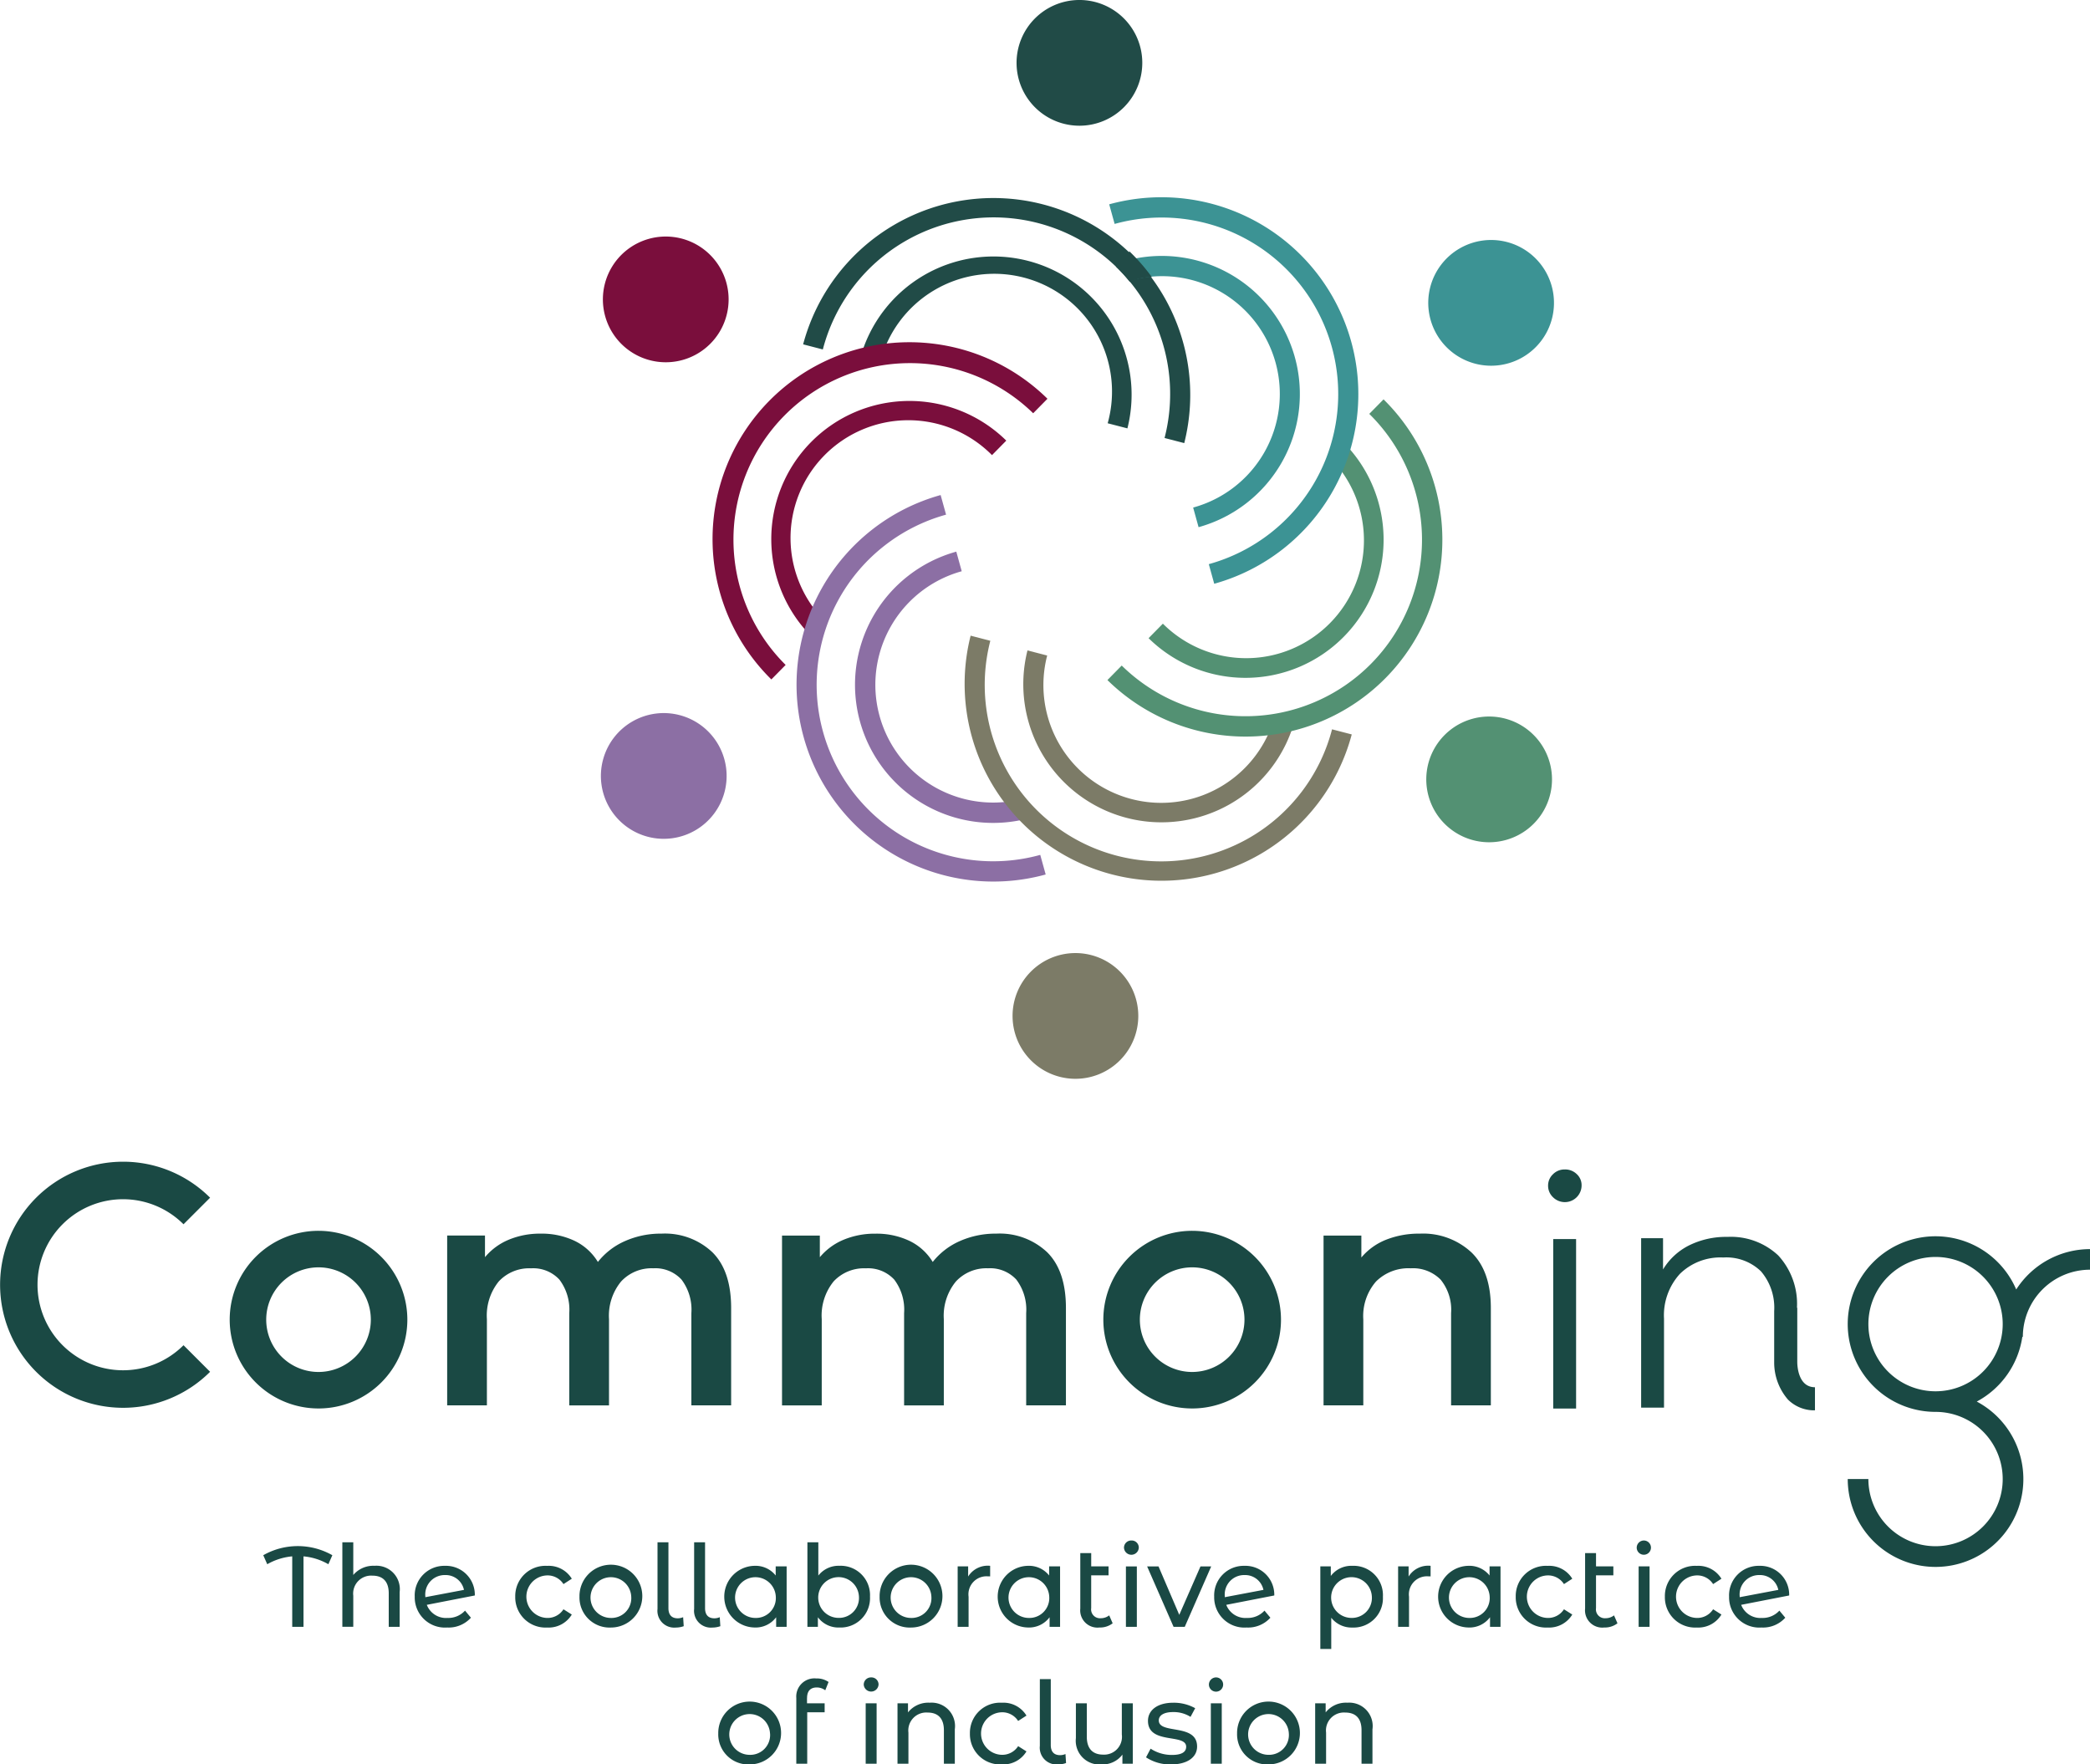 <svg xmlns="http://www.w3.org/2000/svg" xmlns:xlink="http://www.w3.org/1999/xlink" id="Groupe_71" data-name="Groupe 71" width="248.758" height="210" viewBox="0 0 248.758 210"><defs><clipPath id="clip-path"><rect id="Rectangle_51" data-name="Rectangle 51" width="248.758" height="210" fill="none"></rect></clipPath></defs><g id="Groupe_71-2" data-name="Groupe 71" clip-path="url(#clip-path)"><path id="Trac&#xE9;_583" data-name="Trac&#xE9; 583" d="M64.13,106.544a10.449,10.449,0,0,0-4.352.889,8.414,8.414,0,0,0-3.218,2.481,6.556,6.556,0,0,0-2.781-2.518,9.133,9.133,0,0,0-4.034-.852,9.637,9.637,0,0,0-3.784.719,7.351,7.351,0,0,0-2.839,2.081v-2.573h-4.5v20.211H43.35V116.725a6.448,6.448,0,0,1,1.419-4.5,4.948,4.948,0,0,1,3.842-1.553,4.241,4.241,0,0,1,3.369,1.344,5.926,5.926,0,0,1,1.173,3.994v10.977h4.731V116.725a6.413,6.413,0,0,1,1.439-4.486,4.937,4.937,0,0,1,3.821-1.571,4.237,4.237,0,0,1,3.369,1.344,5.926,5.926,0,0,1,1.174,3.994v10.977H72.42V115.4q0-4.426-2.233-6.641a8.222,8.222,0,0,0-6.057-2.215" transform="translate(14.602 40.284)" fill="#1a4944"></path><path id="Trac&#xE9;_584" data-name="Trac&#xE9; 584" d="M93.05,106.544a10.449,10.449,0,0,0-4.352.889,8.414,8.414,0,0,0-3.218,2.481A6.556,6.556,0,0,0,82.7,107.4a9.133,9.133,0,0,0-4.034-.852,9.637,9.637,0,0,0-3.784.719,7.351,7.351,0,0,0-2.839,2.081v-2.573h-4.5v20.211H72.27V116.725a6.448,6.448,0,0,1,1.419-4.5,4.948,4.948,0,0,1,3.842-1.553,4.241,4.241,0,0,1,3.369,1.344,5.926,5.926,0,0,1,1.173,3.994v10.977H86.8V116.725a6.413,6.413,0,0,1,1.439-4.486,4.937,4.937,0,0,1,3.821-1.571,4.237,4.237,0,0,1,3.369,1.344,5.926,5.926,0,0,1,1.174,3.994v10.977h4.731V115.4q0-4.426-2.233-6.641a8.222,8.222,0,0,0-6.057-2.215" transform="translate(25.536 40.284)" fill="#1a4944"></path><path id="Trac&#xE9;_585" data-name="Trac&#xE9; 585" d="M125.78,106.544a10.613,10.613,0,0,0-4.012.719,7.408,7.408,0,0,0-2.955,2.12v-2.611h-4.5v20.211h4.731v-10.22a6.261,6.261,0,0,1,1.516-4.523,5.462,5.462,0,0,1,4.125-1.571,4.625,4.625,0,0,1,3.558,1.344,5.673,5.673,0,0,1,1.25,3.994v10.977h4.731V115.4q0-4.391-2.308-6.623a8.45,8.45,0,0,0-6.133-2.233" transform="translate(43.22 40.284)" fill="#1a4944"></path><rect id="Rectangle_50" data-name="Rectangle 50" width="2.723" height="20.171" transform="translate(184.868 147.474)" fill="#1a4944"></rect><path id="Trac&#xE9;_586" data-name="Trac&#xE9; 586" d="M135.7,101a1.927,1.927,0,0,0-1.418.575,1.838,1.838,0,0,0-.576,1.342,1.876,1.876,0,0,0,.576,1.379,1.994,1.994,0,0,0,3.412-1.418,1.778,1.778,0,0,0-.575-1.323A1.965,1.965,0,0,0,135.7,101" transform="translate(50.552 38.189)" fill="#1a4944"></path><path id="Trac&#xE9;_587" data-name="Trac&#xE9; 587" d="M179.636,113.1a10.45,10.45,0,1,0-9.6,14.572,7.994,7.994,0,1,1-7.994,7.994h-2.457a10.452,10.452,0,1,0,15.358-9.222,10.467,10.467,0,0,0,5.421-7.7h.063a8,8,0,0,1,7.993-7.994V108.3a10.443,10.443,0,0,0-8.783,4.807m-9.6,12.115a7.994,7.994,0,1,1,7.994-7.994,8,8,0,0,1-7.994,7.994" transform="translate(60.338 40.37)" fill="#1a4944"></path><path id="Trac&#xE9;_588" data-name="Trac&#xE9; 588" d="M160.324,121.775v-6.514h-.036a8.516,8.516,0,0,0-2.23-6.23,8.239,8.239,0,0,0-6.039-2.206,9.9,9.9,0,0,0-4.584,1.017,7.585,7.585,0,0,0-3.087,2.857v-3.719h-2.607V127.15h2.723V116.564a7.313,7.313,0,0,1,1.9-5.348,6.894,6.894,0,0,1,5.158-1.938,5.908,5.908,0,0,1,4.486,1.65,6.65,6.65,0,0,1,1.568,4.732v6.108a6.75,6.75,0,0,0,1.644,4.424,4.417,4.417,0,0,0,3.211,1.276v-2.749c-2.034,0-2.1-2.642-2.106-2.944" transform="translate(53.592 40.39)" fill="#1a4944"></path><path id="Trac&#xE9;_589" data-name="Trac&#xE9; 589" d="M105.866,106.3a10.572,10.572,0,1,0,10.571,10.573A10.585,10.585,0,0,0,105.866,106.3m0,16.8a6.226,6.226,0,1,1,6.225-6.225,6.232,6.232,0,0,1-6.225,6.225" transform="translate(36.03 40.192)" fill="#1a4944"></path><path id="Trac&#xE9;_590" data-name="Trac&#xE9; 590" d="M30.412,106.3a10.572,10.572,0,1,0,10.571,10.573A10.585,10.585,0,0,0,30.412,106.3m0,16.8a6.226,6.226,0,1,1,6.225-6.225,6.232,6.232,0,0,1-6.225,6.225" transform="translate(7.501 40.192)" fill="#1a4944"></path><path id="Trac&#xE9;_591" data-name="Trac&#xE9; 591" d="M21.843,107.779l3.163-3.163a14.645,14.645,0,1,0,0,20.721l-3.163-3.164a10.179,10.179,0,1,1,0-14.394" transform="translate(0 37.935)" fill="#1a4944"></path><path id="Trac&#xE9;_592" data-name="Trac&#xE9; 592" d="M30.486,135.688a7.2,7.2,0,0,0-2.959-.937v8.387H26.185v-8.387a7.28,7.28,0,0,0-2.973.937l-.475-1.072a8.329,8.329,0,0,1,8.224,0Z" transform="translate(8.597 50.487)" fill="#1a4944"></path><path id="Trac&#xE9;_593" data-name="Trac&#xE9; 593" d="M36.391,139.126v4.138h-1.3v-3.99c0-1.411-.706-2.1-1.94-2.1a2.136,2.136,0,0,0-2.281,2.388v3.7h-1.3V133.2h1.3v3.895A3.119,3.119,0,0,1,33.406,136a2.786,2.786,0,0,1,2.985,3.121" transform="translate(11.178 50.361)" fill="#1a4944"></path><path id="Trac&#xE9;_594" data-name="Trac&#xE9; 594" d="M41.807,140.566l.7.842a3.562,3.562,0,0,1-2.822,1.167,3.6,3.6,0,0,1-3.867-3.678,3.515,3.515,0,0,1,3.609-3.663,3.435,3.435,0,0,1,3.543,3.528l-5.714,1.114a2.447,2.447,0,0,0,2.47,1.56,2.688,2.688,0,0,0,2.077-.87m-4.724-1.736v.136l4.6-.87a2.223,2.223,0,0,0-2.253-1.763,2.308,2.308,0,0,0-2.348,2.5" transform="translate(13.544 51.132)" fill="#1a4944"></path><path id="Trac&#xE9;_595" data-name="Trac&#xE9; 595" d="M44.5,138.9a3.593,3.593,0,0,1,3.8-3.663,3.209,3.209,0,0,1,2.931,1.532l-.991.639a2.24,2.24,0,0,0-1.954-1.034,2.532,2.532,0,0,0,0,5.062,2.238,2.238,0,0,0,1.954-1.031l.991.626a3.216,3.216,0,0,1-2.931,1.546,3.6,3.6,0,0,1-3.8-3.678" transform="translate(16.826 51.132)" fill="#1a4944"></path><path id="Trac&#xE9;_596" data-name="Trac&#xE9; 596" d="M50.048,138.9a3.739,3.739,0,1,1,3.747,3.678,3.58,3.58,0,0,1-3.747-3.678m6.161,0a2.425,2.425,0,1,0-2.414,2.537,2.359,2.359,0,0,0,2.414-2.537" transform="translate(18.923 51.132)" fill="#1a4944"></path><path id="Trac&#xE9;_597" data-name="Trac&#xE9; 597" d="M56.788,141.148V133.2h1.3v7.844c0,.773.367,1.207,1.112,1.207a1.65,1.65,0,0,0,.638-.135l.069,1.072a2.8,2.8,0,0,1-.937.163,2,2,0,0,1-2.184-2.2" transform="translate(21.471 50.361)" fill="#1a4944"></path><path id="Trac&#xE9;_598" data-name="Trac&#xE9; 598" d="M59.951,141.148V133.2h1.3v7.844c0,.773.367,1.207,1.112,1.207a1.65,1.65,0,0,0,.638-.135l.069,1.072a2.8,2.8,0,0,1-.937.163,2,2,0,0,1-2.184-2.2" transform="translate(22.667 50.361)" fill="#1a4944"></path><path id="Trac&#xE9;_599" data-name="Trac&#xE9; 599" d="M69.984,135.3v7.192H68.736v-1.141a3.039,3.039,0,0,1-2.566,1.222,3.671,3.671,0,0,1,0-7.341,3.057,3.057,0,0,1,2.511,1.153V135.3Zm-1.29,3.6a2.425,2.425,0,1,0-2.414,2.537,2.367,2.367,0,0,0,2.414-2.537" transform="translate(23.644 51.132)" fill="#1a4944"></path><path id="Trac&#xE9;_600" data-name="Trac&#xE9; 600" d="M77.184,139.668a3.5,3.5,0,0,1-3.637,3.678,3.042,3.042,0,0,1-2.566-1.222v1.141H69.734V133.2h1.3v3.963A3.059,3.059,0,0,1,73.547,136a3.49,3.49,0,0,1,3.637,3.663m-1.316,0a2.425,2.425,0,1,0-2.43,2.537,2.371,2.371,0,0,0,2.43-2.537" transform="translate(26.366 50.361)" fill="#1a4944"></path><path id="Trac&#xE9;_601" data-name="Trac&#xE9; 601" d="M75.971,138.9a3.739,3.739,0,1,1,3.747,3.678,3.58,3.58,0,0,1-3.747-3.678m6.161,0a2.425,2.425,0,1,0-2.414,2.537,2.359,2.359,0,0,0,2.414-2.537" transform="translate(28.724 51.132)" fill="#1a4944"></path><path id="Trac&#xE9;_602" data-name="Trac&#xE9; 602" d="M86.578,135.234v1.261a2.542,2.542,0,0,0-.3-.012,2.146,2.146,0,0,0-2.266,2.43v3.582h-1.3V135.3h1.247v1.207a2.751,2.751,0,0,1,2.621-1.275" transform="translate(31.272 51.132)" fill="#1a4944"></path><path id="Trac&#xE9;_603" data-name="Trac&#xE9; 603" d="M93.6,135.3v7.192H92.352v-1.141a3.039,3.039,0,0,1-2.566,1.222,3.671,3.671,0,0,1,0-7.341,3.057,3.057,0,0,1,2.511,1.153V135.3Zm-1.29,3.6a2.425,2.425,0,1,0-2.414,2.537A2.367,2.367,0,0,0,92.31,138.9" transform="translate(32.573 51.132)" fill="#1a4944"></path><path id="Trac&#xE9;_604" data-name="Trac&#xE9; 604" d="M97.155,142.487a2.445,2.445,0,0,1-1.572.5,2.052,2.052,0,0,1-2.281-2.252v-6.6h1.3v1.575h2.063v1.071H94.6v3.894a1.055,1.055,0,0,0,1.127,1.209,1.638,1.638,0,0,0,1.017-.34Z" transform="translate(35.277 50.718)" fill="#1a4944"></path><path id="Trac&#xE9;_605" data-name="Trac&#xE9; 605" d="M97.076,133.9a.856.856,0,0,1,.881-.854.843.843,0,0,1,.882.827.882.882,0,0,1-1.763.028m.23,2.227h1.3v7.192h-1.3Z" transform="translate(36.704 50.305)" fill="#1a4944"></path><path id="Trac&#xE9;_606" data-name="Trac&#xE9; 606" d="M106.7,135.284l-3.148,7.192h-1.331l-3.148-7.192h1.356l2.47,5.766,2.525-5.766Z" transform="translate(37.461 51.15)" fill="#1a4944"></path><path id="Trac&#xE9;_607" data-name="Trac&#xE9; 607" d="M110.854,140.566l.7.842a3.56,3.56,0,0,1-2.822,1.167,3.6,3.6,0,0,1-3.867-3.678,3.515,3.515,0,0,1,3.609-3.663,3.435,3.435,0,0,1,3.543,3.528l-5.714,1.114a2.448,2.448,0,0,0,2.47,1.56,2.686,2.686,0,0,0,2.077-.87m-4.723-1.736v.136l4.6-.87a2.223,2.223,0,0,0-2.253-1.763,2.307,2.307,0,0,0-2.347,2.5" transform="translate(39.651 51.132)" fill="#1a4944"></path><path id="Trac&#xE9;_608" data-name="Trac&#xE9; 608" d="M121.482,138.9a3.494,3.494,0,0,1-3.637,3.678,3.07,3.07,0,0,1-2.511-1.167v3.718h-1.3V135.3h1.247v1.14a3.066,3.066,0,0,1,2.566-1.207,3.49,3.49,0,0,1,3.637,3.663m-1.316,0a2.425,2.425,0,1,0-2.43,2.537,2.379,2.379,0,0,0,2.43-2.537" transform="translate(43.115 51.132)" fill="#1a4944"></path><path id="Trac&#xE9;_609" data-name="Trac&#xE9; 609" d="M124.618,135.234v1.261a2.5,2.5,0,0,0-.3-.012,2.147,2.147,0,0,0-2.267,2.43v3.582h-1.3V135.3H122v1.207a2.746,2.746,0,0,1,2.618-1.275" transform="translate(45.656 51.132)" fill="#1a4944"></path><path id="Trac&#xE9;_610" data-name="Trac&#xE9; 610" d="M131.64,135.3v7.192h-1.249v-1.141a3.039,3.039,0,0,1-2.566,1.222,3.671,3.671,0,0,1,0-7.341,3.057,3.057,0,0,1,2.511,1.153V135.3Zm-1.29,3.6a2.425,2.425,0,1,0-2.414,2.537,2.367,2.367,0,0,0,2.414-2.537" transform="translate(46.956 51.132)" fill="#1a4944"></path><path id="Trac&#xE9;_611" data-name="Trac&#xE9; 611" d="M130.91,138.9a3.593,3.593,0,0,1,3.8-3.663,3.209,3.209,0,0,1,2.931,1.532l-.991.639a2.24,2.24,0,0,0-1.954-1.034,2.532,2.532,0,0,0,0,5.062,2.238,2.238,0,0,0,1.954-1.031l.991.626a3.216,3.216,0,0,1-2.931,1.546,3.6,3.6,0,0,1-3.8-3.678" transform="translate(49.497 51.132)" fill="#1a4944"></path><path id="Trac&#xE9;_612" data-name="Trac&#xE9; 612" d="M140.754,142.487a2.445,2.445,0,0,1-1.572.5,2.052,2.052,0,0,1-2.281-2.252v-6.6h1.3v1.575h2.063v1.071H138.2v3.894a1.055,1.055,0,0,0,1.127,1.209,1.638,1.638,0,0,0,1.017-.34Z" transform="translate(51.762 50.718)" fill="#1a4944"></path><path id="Trac&#xE9;_613" data-name="Trac&#xE9; 613" d="M141.359,133.9a.856.856,0,0,1,.882-.854.848.848,0,1,1-.882.854m.23,2.227h1.3v7.192h-1.3Z" transform="translate(53.447 50.305)" fill="#1a4944"></path><path id="Trac&#xE9;_614" data-name="Trac&#xE9; 614" d="M143.792,138.9a3.593,3.593,0,0,1,3.8-3.663,3.209,3.209,0,0,1,2.931,1.532l-.991.639a2.24,2.24,0,0,0-1.954-1.034,2.532,2.532,0,0,0,0,5.062,2.238,2.238,0,0,0,1.954-1.031l.991.626a3.216,3.216,0,0,1-2.931,1.546,3.6,3.6,0,0,1-3.8-3.678" transform="translate(54.367 51.132)" fill="#1a4944"></path><path id="Trac&#xE9;_615" data-name="Trac&#xE9; 615" d="M155.324,140.566l.7.842a3.56,3.56,0,0,1-2.822,1.167,3.6,3.6,0,0,1-3.867-3.678,3.515,3.515,0,0,1,3.609-3.663,3.435,3.435,0,0,1,3.543,3.528l-5.714,1.114a2.448,2.448,0,0,0,2.47,1.56,2.686,2.686,0,0,0,2.077-.87m-4.724-1.736v.136l4.6-.87a2.223,2.223,0,0,0-2.253-1.763,2.308,2.308,0,0,0-2.348,2.5" transform="translate(56.465 51.132)" fill="#1a4944"></path><path id="Trac&#xE9;_616" data-name="Trac&#xE9; 616" d="M62.034,150.72A3.739,3.739,0,1,1,65.78,154.4a3.579,3.579,0,0,1-3.746-3.678m6.161,0a2.426,2.426,0,1,0-2.416,2.537A2.36,2.36,0,0,0,68.2,150.72" transform="translate(23.455 55.602)" fill="#1a4944"></path><path id="Trac&#xE9;_617" data-name="Trac&#xE9; 617" d="M70.049,147.293v.624h2.1v1.071H70.075v6.122h-1.3v-7.83a2.161,2.161,0,0,1,2.374-2.319,2.427,2.427,0,0,1,1.466.42l-.393.989a1.69,1.69,0,0,0-1-.338c-.774,0-1.167.434-1.167,1.261" transform="translate(26.003 54.809)" fill="#1a4944"></path><path id="Trac&#xE9;_618" data-name="Trac&#xE9; 618" d="M74.6,145.725a.857.857,0,0,1,.882-.854.843.843,0,0,1,.882.827.883.883,0,0,1-1.764.028m.232,2.226h1.3v7.192h-1.3Z" transform="translate(28.205 54.775)" fill="#1a4944"></path><path id="Trac&#xE9;_619" data-name="Trac&#xE9; 619" d="M84.338,150.178v4.138h-1.3v-3.99c0-1.411-.706-2.1-1.94-2.1a2.136,2.136,0,0,0-2.281,2.388v3.7h-1.3v-7.191h1.249v1.085a3.083,3.083,0,0,1,2.592-1.153,2.786,2.786,0,0,1,2.985,3.121" transform="translate(29.307 55.602)" fill="#1a4944"></path><path id="Trac&#xE9;_620" data-name="Trac&#xE9; 620" d="M83.769,150.72a3.592,3.592,0,0,1,3.8-3.663,3.209,3.209,0,0,1,2.931,1.532l-.991.639a2.24,2.24,0,0,0-1.954-1.034,2.532,2.532,0,0,0,0,5.062,2.238,2.238,0,0,0,1.954-1.031l.991.626a3.216,3.216,0,0,1-2.931,1.546,3.6,3.6,0,0,1-3.8-3.678" transform="translate(31.673 55.602)" fill="#1a4944"></path><path id="Trac&#xE9;_621" data-name="Trac&#xE9; 621" d="M89.809,152.971v-7.953h1.3v7.844c0,.773.367,1.207,1.112,1.207a1.651,1.651,0,0,0,.638-.135l.069,1.072a2.8,2.8,0,0,1-.937.163,2,2,0,0,1-2.184-2.2" transform="translate(33.957 54.831)" fill="#1a4944"></path><path id="Trac&#xE9;_622" data-name="Trac&#xE9; 622" d="M99.694,147.106V154.3H98.459v-1.086a2.931,2.931,0,0,1-2.443,1.167,2.827,2.827,0,0,1-3.094-3.135v-4.138h1.3v3.99c0,1.411.706,2.117,1.94,2.117a2.118,2.118,0,0,0,2.227-2.388v-3.718Z" transform="translate(35.134 55.62)" fill="#1a4944"></path><path id="Trac&#xE9;_623" data-name="Trac&#xE9; 623" d="M98.981,153.556l.544-1.031a4.618,4.618,0,0,0,2.523.747c1.209,0,1.709-.365,1.709-.977,0-1.615-4.545-.218-4.545-3.081,0-1.288,1.153-2.157,3-2.157a5.217,5.217,0,0,1,2.618.652l-.554,1.031a3.751,3.751,0,0,0-2.077-.571c-1.141,0-1.7.422-1.7.991,0,1.7,4.559.311,4.559,3.108,0,1.3-1.193,2.131-3.106,2.131a5.2,5.2,0,0,1-2.974-.842" transform="translate(37.424 55.602)" fill="#1a4944"></path><path id="Trac&#xE9;_624" data-name="Trac&#xE9; 624" d="M104.41,145.725a.856.856,0,0,1,.882-.854.848.848,0,1,1-.882.854m.23,2.226h1.3v7.192h-1.3Z" transform="translate(39.477 54.775)" fill="#1a4944"></path><path id="Trac&#xE9;_625" data-name="Trac&#xE9; 625" d="M106.844,150.72a3.739,3.739,0,1,1,3.747,3.678,3.58,3.58,0,0,1-3.747-3.678m6.161,0a2.425,2.425,0,1,0-2.414,2.537,2.359,2.359,0,0,0,2.414-2.537" transform="translate(40.397 55.602)" fill="#1a4944"></path><path id="Trac&#xE9;_626" data-name="Trac&#xE9; 626" d="M120.409,150.178v4.138h-1.3v-3.99c0-1.411-.7-2.1-1.94-2.1a2.135,2.135,0,0,0-2.279,2.388v3.7h-1.3v-7.191h1.249v1.085a3.083,3.083,0,0,1,2.592-1.153,2.786,2.786,0,0,1,2.985,3.121" transform="translate(42.945 55.602)" fill="#1a4944"></path><path id="Trac&#xE9;_627" data-name="Trac&#xE9; 627" d="M114.726,46.31l-2.344-.608A21.008,21.008,0,0,0,71.709,35.164l-2.344-.608A23.43,23.43,0,0,1,114.726,46.31" transform="translate(26.227 6.428)" fill="#214b47"></path><path id="Trac&#xE9;_628" data-name="Trac&#xE9; 628" d="M106.1,42.639l-2.344-.608A14.019,14.019,0,1,0,76.619,35l-2.344-.608a16.441,16.441,0,0,1,31.83,8.248" transform="translate(28.083 8.346)" fill="#214b47"></path><path id="Trac&#xE9;_629" data-name="Trac&#xE9; 629" d="M100.614,12.728a7.482,7.482,0,1,1-.087-10.581,7.481,7.481,0,0,1,.087,10.581" transform="translate(33.196 0)" fill="#214b47"></path><path id="Trac&#xE9;_630" data-name="Trac&#xE9; 630" d="M101.4,36.28l-1.7,1.727A21.008,21.008,0,0,0,70.237,67.961l-1.7,1.727A23.43,23.43,0,0,1,101.4,36.28" transform="translate(23.272 11.179)" fill="#7a0e3c"></path><path id="Trac&#xE9;_631" data-name="Trac&#xE9; 631" d="M94.582,39.347l-1.7,1.727A14.019,14.019,0,1,0,73.222,61.061l-1.7,1.727A16.44,16.44,0,0,1,94.582,39.347" transform="translate(25.189 13.095)" fill="#7a0e3c"></path><path id="Trac&#xE9;_632" data-name="Trac&#xE9; 632" d="M66.764,25.916A7.482,7.482,0,1,1,57.557,20.7a7.482,7.482,0,0,1,9.207,5.215" transform="translate(19.687 7.724)" fill="#7a0e3c"></path><path id="Trac&#xE9;_633" data-name="Trac&#xE9; 633" d="M85.955,42.755l.646,2.333A21.008,21.008,0,1,0,97.811,85.582l.646,2.334a23.43,23.43,0,0,1-12.5-45.162" transform="translate(26.003 16.166)" fill="#8c6fa4"></path><path id="Trac&#xE9;_634" data-name="Trac&#xE9; 634" d="M85.9,47.643l.646,2.333A14.019,14.019,0,1,0,94.028,77l.645,2.334A16.44,16.44,0,0,1,85.9,47.643" transform="translate(27.921 18.014)" fill="#8c6fa4"></path><path id="Trac&#xE9;_635" data-name="Trac&#xE9; 635" d="M61.257,61.826a7.482,7.482,0,1,1-9.119,5.366,7.481,7.481,0,0,1,9.119-5.366" transform="translate(19.622 23.285)" fill="#8c6fa4"></path><path id="Trac&#xE9;_636" data-name="Trac&#xE9; 636" d="M84.037,54.9l2.344.608a21.008,21.008,0,0,0,40.673,10.538l2.344.608A23.43,23.43,0,0,1,84.037,54.9" transform="translate(31.49 20.758)" fill="#7c7b67"></path><path id="Trac&#xE9;_637" data-name="Trac&#xE9; 637" d="M88.886,56.174l2.344.608a14.019,14.019,0,1,0,27.142,7.032l2.344.608a16.441,16.441,0,0,1-31.83-8.248" transform="translate(33.408 21.239)" fill="#7c7b67"></path><path id="Trac&#xE9;_638" data-name="Trac&#xE9; 638" d="M89.6,84.548a7.482,7.482,0,1,1,.087,10.581A7.481,7.481,0,0,1,89.6,84.548" transform="translate(33.067 31.122)" fill="#7c7b67"></path><path id="Trac&#xE9;_639" data-name="Trac&#xE9; 639" d="M95.646,67.9l1.7-1.727a21.008,21.008,0,1,0,29.464-29.954l1.7-1.727A23.43,23.43,0,1,1,95.646,67.9" transform="translate(36.164 13.041)" fill="#539173"></path><path id="Trac&#xE9;_640" data-name="Trac&#xE9; 640" d="M99.2,61.548l1.7-1.727a14.019,14.019,0,1,0,19.661-19.988l1.7-1.727A16.44,16.44,0,1,1,99.2,61.548" transform="translate(37.508 14.408)" fill="#539173"></path><path id="Trac&#xE9;_641" data-name="Trac&#xE9; 641" d="M123.456,71.362a7.482,7.482,0,1,1,9.207,5.215,7.482,7.482,0,0,1-9.207-5.215" transform="translate(46.575 23.397)" fill="#539173"></path><path id="Trac&#xE9;_642" data-name="Trac&#xE9; 642" d="M108.3,63.041l-.646-2.333A21.008,21.008,0,1,0,96.445,20.214L95.8,17.88a23.43,23.43,0,0,1,12.5,45.162" transform="translate(36.221 6.438)" fill="#3c9394"></path><path id="Trac&#xE9;_643" data-name="Trac&#xE9; 643" d="M105.925,54.387l-.646-2.333A14.019,14.019,0,1,0,97.8,25.032L97.153,22.7a16.44,16.44,0,0,1,8.772,31.689" transform="translate(36.733 8.356)" fill="#3c9394"></path><path id="Trac&#xE9;_644" data-name="Trac&#xE9; 644" d="M128.961,35.452a7.482,7.482,0,1,1,9.119-5.366,7.482,7.482,0,0,1-9.119,5.366" transform="translate(46.64 7.837)" fill="#3c9394"></path><path id="Trac&#xE9;_645" data-name="Trac&#xE9; 645" d="M100.655,24.768a23.256,23.256,0,0,0-2.669-3.061,7.051,7.051,0,0,1-1.605,1.815,20.526,20.526,0,0,1,1.639,1.807,6.922,6.922,0,0,1,2.636-.561" transform="translate(36.441 8.207)" fill="#214b47"></path></g></svg>